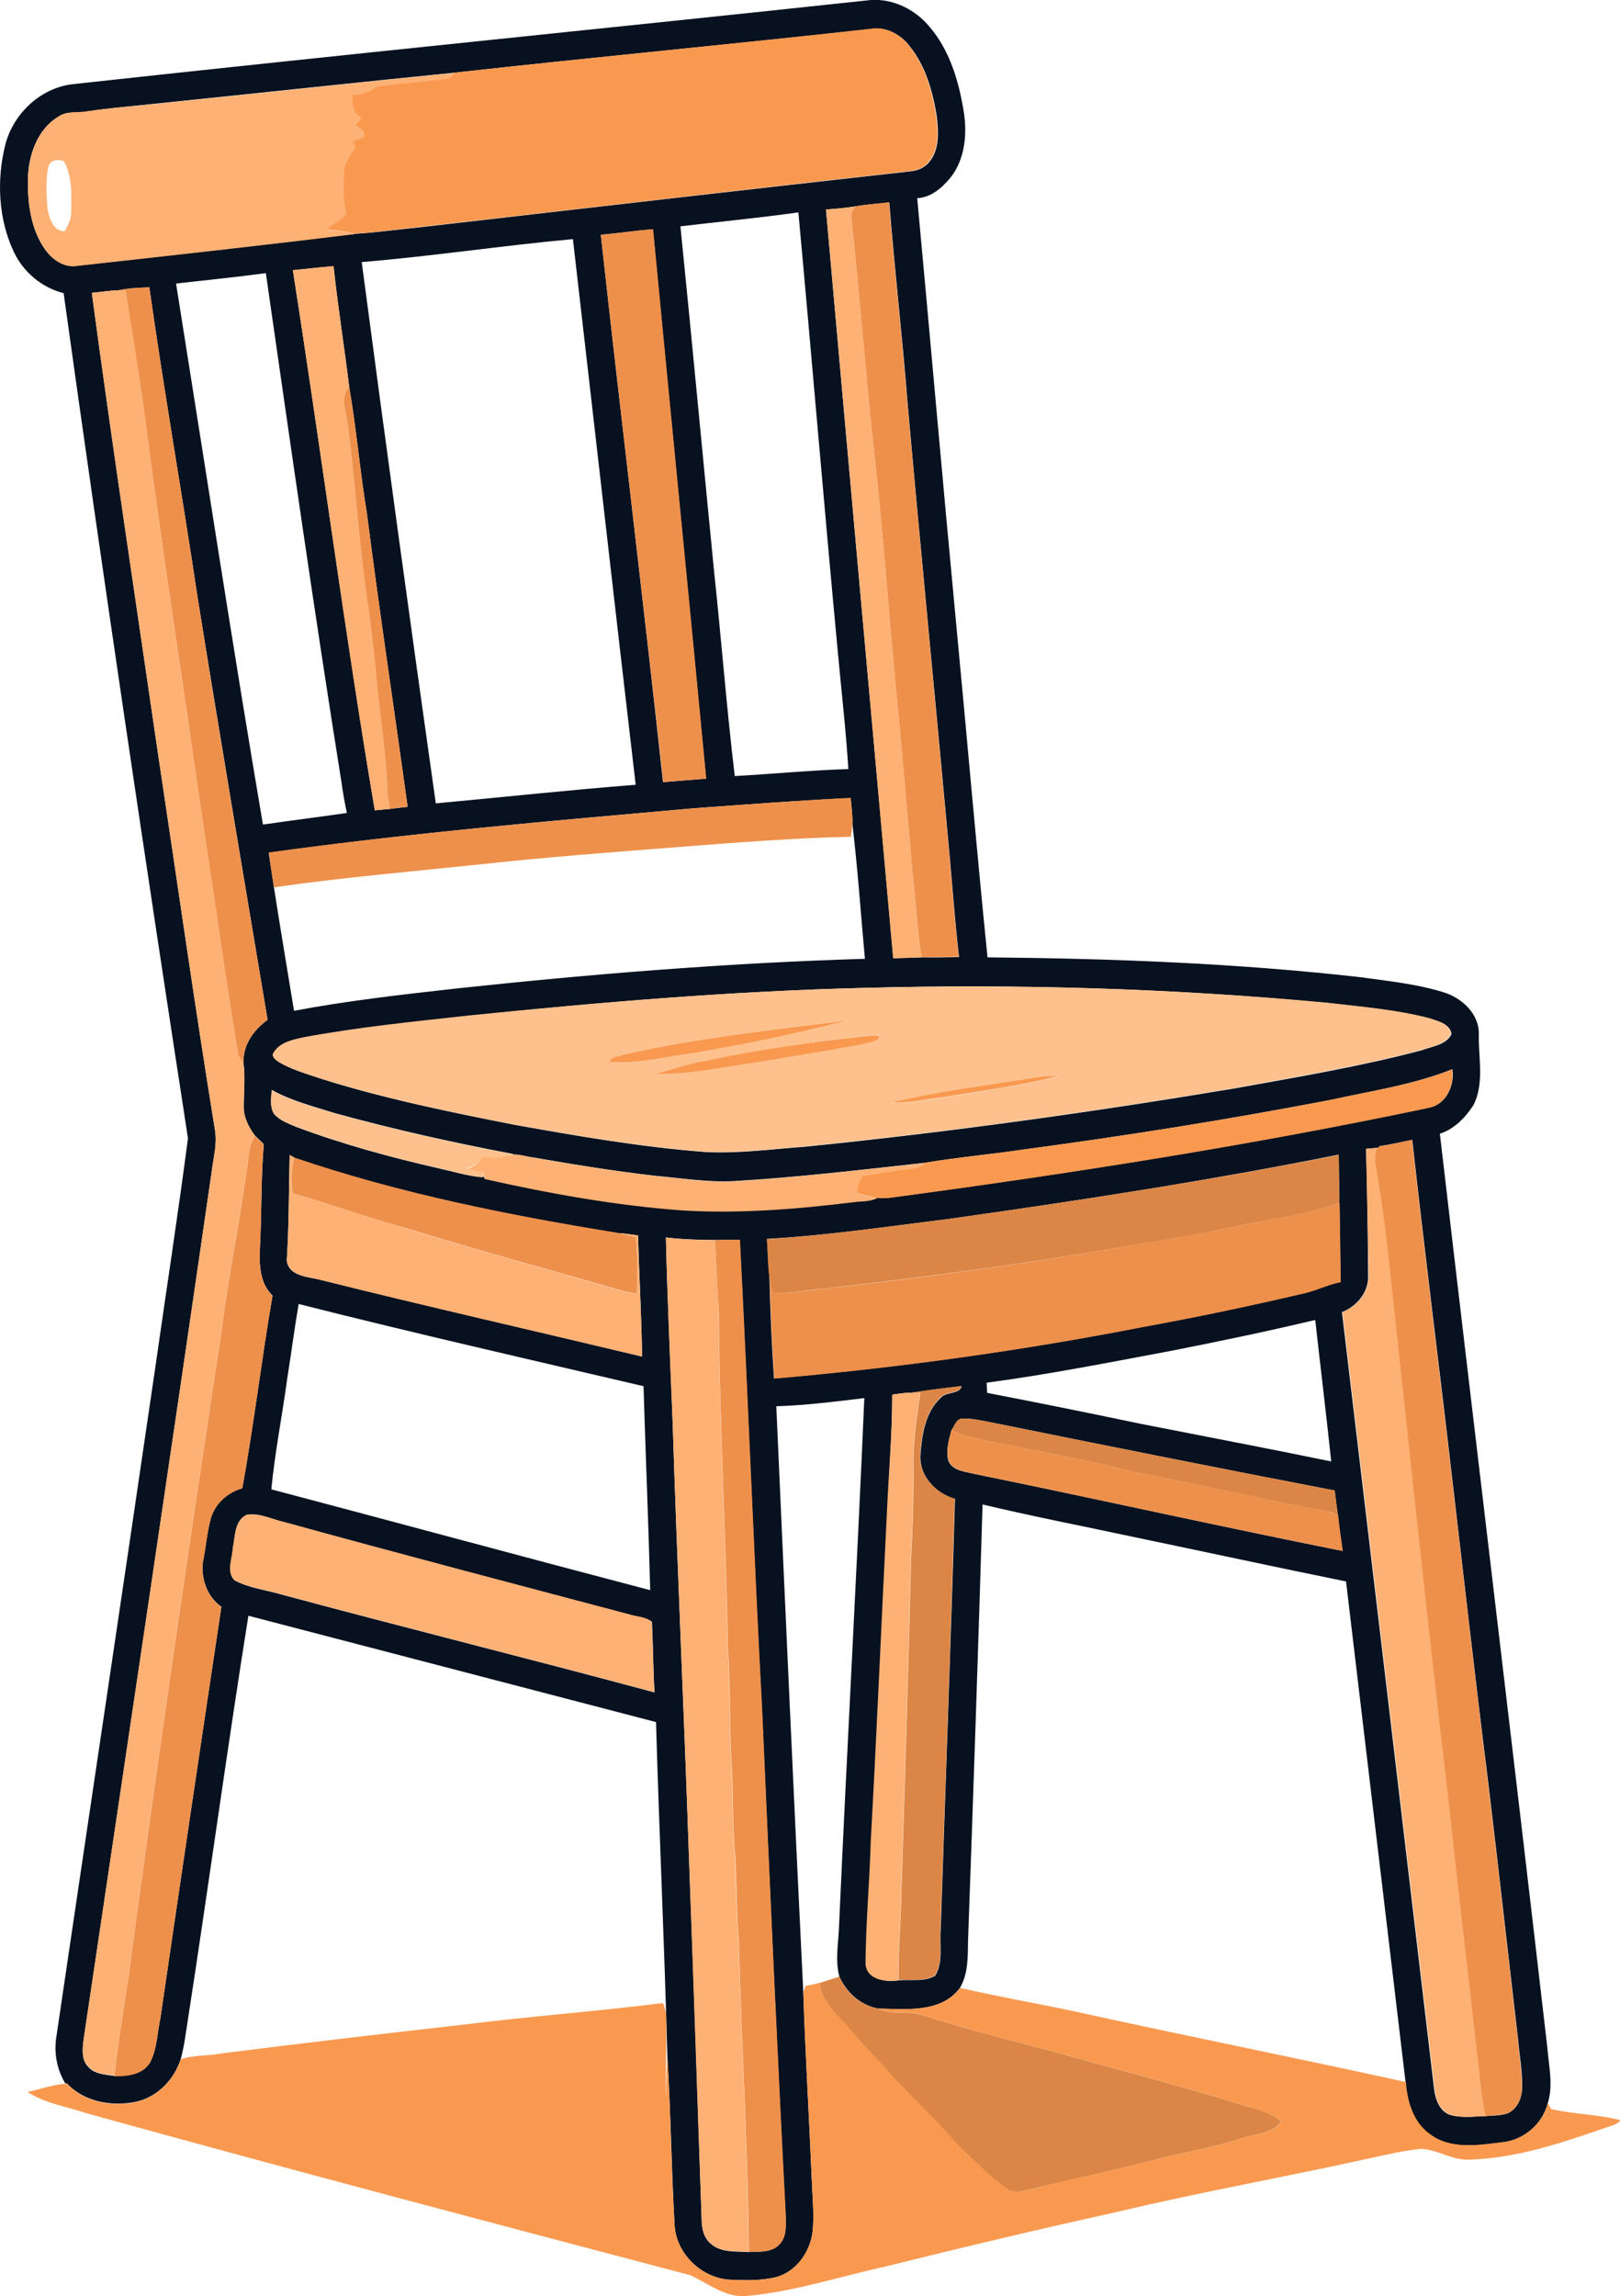 <?xml version="1.0" encoding="utf-8"?>
<!-- Generator: Adobe Illustrator 19.2.0, SVG Export Plug-In . SVG Version: 6.00 Build 0)  -->
<svg version="1.1" id="Layer_1" xmlns="http://www.w3.org/2000/svg" xmlns:xlink="http://www.w3.org/1999/xlink" x="0px" y="0px"
	 viewBox="0 0 557.6 790.3" enable-background="new 0 0 557.6 790.3" xml:space="preserve">
<g>
	<g>
		<path fill="#07111F" d="M25.7,28.9C117,18.9,208.4,9.8,299.8,0c7.8-0.5,15.4,3.4,20.3,9.4c6.7,7.9,9.8,18.2,11.5,28.3
			c1.4,8,0.7,17-4.5,23.5c-2.9,3.5-6.7,6.8-11.4,7c4.5,48.4,8.7,96.9,13.3,145.3c3.7,38.7,7,77.4,10.9,116
			c42.8,0.4,85.6,2,128.1,6.8c9.5,1.3,19.2,2.3,28.5,5.1c6.6,1.9,12.9,7.6,12.5,15c-0.1,7.9,1.9,16.5-1.8,23.9
			c-2.8,4.3-6.6,8.3-11.6,9.9c12.2,104.9,24.9,209.7,37,314.6c0.5,6.4,2.1,12.9,0.1,19.2c-1.9,7.2-8.4,12.7-15.8,13.4
			c-8.2,1-17.7,2.5-24.8-2.8c-5.7-4-7.8-11.3-8.3-17.9c-6.8-57.5-13.7-114.9-20.5-172.4c-24.1-4.9-48.1-10.1-72.1-15.1
			c-17.7-3.8-35.4-7.2-53-11.4c-1.5,50-3.2,100.1-5,150.1c-0.1,5.5,0.1,11.4-2.8,16.3c-6.5,8.7-18.5,7.3-28,7.1
			c-6.1-1-11-5.5-13.5-11c-1.5-5.7-0.3-11.6-0.1-17.4c2.7-60.6,6.1-121.1,8.7-181.7c-10.1,1.2-20.2,2.5-30.3,2.8
			c3,67.3,6,134.6,9.3,201.9c0.7,21.4,2,42.7,2.9,64.1c0.2,6,0.9,12,0.3,18c-0.8,7-5.5,13.7-12.4,15.7c-5.3,1.3-10.9,1.2-16.4,0.9
			c-9.6-0.7-18.1-9-18.7-18.6c-1.1-19.4-1.3-38.9-2.5-58.3c-1-38.3-2.8-76.7-3.9-115c-46.8-12.2-93.6-24.4-140.3-36.6
			c-7.4,46.4-13.7,93-20.9,139.5c-0.7,4.4-1.2,8.8-2.4,13.1c-2.3,7.1-8,13.1-15.5,14.7c-8.2,1.7-17.9,0-23.7-6.4l-0.5,0.1
			c-2.8-4.6-3.9-10.1-3.2-15.4c11.3-76.7,22.8-153.3,34-230c3.8-26.6,7.9-53.2,11.4-79.9C49.8,295,35.4,198,21.9,100.9
			c-7.5-1.9-13.8-7.2-17.1-14.1c-5.4-11.4-6-24.8-3-36.9C4.6,38.9,14.3,29.9,25.7,28.9z M156.6,25c-34.1,3.4-68.2,7.1-102.3,10.6
			c-8.1,0.9-16.3,1.5-24.4,2.8c-3.3,0.6-6.9-0.3-9.8,1.8C12.7,44.6,9.7,53.7,9.6,61.9c-0.1,8.1,1,16.7,5.6,23.5
			c2.5,3.7,6.7,6.9,11.5,6c31.7-3.5,63.4-7,95.1-10.9c7.4-0.4,14.7-1.5,22.1-2.2c56.4-6.5,112.8-13,169.3-19.3
			c2.7-0.2,5.4-1.4,7-3.7c3.3-4.4,2.8-10.4,2.2-15.5c-1.4-8.4-3.8-17.1-9.3-23.9c-3-4-8.1-6.8-13.2-5.9
			C252.1,15.2,204.3,19.7,156.6,25z M294.7,71c-3.4,0.5-6.9,0.9-10.4,1.1c7.6,85.9,15.4,171.8,23.2,257.7c3.3-0.1,6.5-0.2,9.8-0.3
			c4.3,0.1,8.5,0,12.8-0.1c-1.4-11.8-2.2-23.6-3.3-35.5c-4.7-51.7-9.8-103.3-14.4-155c-1.8-23.1-4.5-46.1-6.3-69.2
			C302.3,70.1,298.5,70.3,294.7,71z M234.2,77.9c4,39.6,7.7,79.3,11.6,118.9c2.5,23.4,4.3,46.9,7.1,70.3c13-0.7,26-2,39.1-2.4
			c-0.8-13-2.3-26-3.5-39c-4.8-50.8-9-101.7-13.7-152.6C261.2,75,247.7,76.3,234.2,77.9z M206.8,80.8
			c6.9,62.8,14.6,125.5,21.4,188.4c4.9-0.4,9.9-0.8,14.8-1.2c-6-63-12.3-126.1-18.3-189.1C218.7,79.4,212.8,80.3,206.8,80.8z
			 M124.5,90.2c8.2,62.1,16.7,124.2,25.5,186.3c22.9-2.1,45.8-4.6,68.8-6.4c-7.3-62.6-14.4-125.2-21.6-187.8
			C173,84.5,148.8,88.2,124.5,90.2z M100.8,93c9.7,61.9,17.8,124.1,28.2,185.9c1.8-0.2,3.5-0.3,5.3-0.5c2-0.2,4-0.5,6-0.7
			c-4.6-33.6-9.7-67.2-14-100.9c-2.4-14.5-3.6-29.1-6.1-43.6c-1.7-13.9-3.9-27.7-5.4-41.6C110.1,92,105.5,92.5,100.8,93z M60.6,97.6
			c9.9,62.1,19.4,124.3,29.9,186.2c9.6-1.4,19.3-2.6,28.9-4c-0.8-3.6-1.4-7.2-1.9-10.8c-9.3-58.2-17.6-116.6-26-175
			C81.2,95.4,70.9,96.4,60.6,97.6z M40.8,99.9c-3.1,0.1-6.1,0.6-9.2,0.9c7.1,53,15.1,105.8,22.8,158.7C60.9,302.7,67,345.9,74,389
			c0.8,4.7-0.5,9.4-1.1,14c-14.4,99.7-29.3,199.3-44.1,298.9c-0.4,3.1-0.9,6.9,1.5,9.4c2.2,2.6,5.9,2.7,9.1,3.2
			c4.4,0,9.6-0.5,12.2-4.6c2.5-4.7,2.5-10.2,3.6-15.3c6.9-47.2,13.9-94.4,21-141.6c-4.8-3.3-7-9.5-6.4-15.2c1-5,1.4-10.1,2.7-15
			c1.4-5.2,5.8-9.2,10.9-10.6c4-22,6.6-44.3,10.4-66.3c-4.6-4.4-4.6-11.2-4.3-17.1c0.6-11.7,0.3-23.4,1.3-35c-1-1-2-2-3.1-3
			c-2.1-2.9-3.9-6.3-3.8-10c0-5,0.5-10-0.1-15c-0.2-6.2,3.5-11.3,8.3-14.8c-8.1-48.7-16.4-97.4-24.2-146.1
			c-5.3-35.4-11.5-70.6-16.5-106C47.8,99,44.2,99.2,40.8,99.9z M238.7,278.2c-48.8,4.3-97.7,8.5-146.2,15.3c0.6,4,1.2,8,1.8,12
			c2.2,14.1,4.6,28.3,6.9,42.4c18.5-3.5,37.3-5.6,56-7.7c46.7-5,93.6-8.8,140.5-10.2c-1.4-15.5-2.5-31-4.3-46.4c0.1-3-0.4-6-0.6-8.9
			C274.7,275.5,256.7,276.9,238.7,278.2z M297.8,340c-45.5,1.1-90.9,4.9-136.2,9.6c-19,2.2-38.1,4-56.9,7.5
			c-3.7,0.8-8.2,1.7-10.3,5.2c-1.1,1.4,0.7,2.6,1.7,3.3c4.6,2.7,9.8,4.1,14.8,5.8c21.6,6.8,43.8,11.3,66,15.7
			c21.8,3.9,43.7,7.7,65.9,9.4c11.4,0.6,22.8-1,34.1-1.8c49.6-5,99-11.9,148.1-20.1c21.5-3.9,43.1-7.5,64.3-13.1
			c3.6-1.4,8.5-1.8,10.3-5.6c-0.5-3.6-4.7-4.4-7.6-5.4c-11.5-3-23.4-3.9-35.1-5.3C403.9,340.2,350.8,338.6,297.8,340z M457.8,378.6
			c-34.9,6.7-70,12.3-105.2,17c-11.4,1.7-22.9,2.7-34.2,4.6c-21.8,2.4-43.7,5-65.6,6.3c-9.1,0.5-18.1-1-27.1-1.8
			c-14.1-1.6-28.1-3.9-42-6.3c-2.6-0.3-5.2-1.3-7.8-1l0.9-0.2c-20.7-3.9-41.3-8.5-61.6-14.1c-7.3-2.3-14.9-4.2-21.7-8
			c-0.1,2.7-0.7,5.7,0.8,8.2c1.9,2.3,4.8,3.3,7.5,4.5c16,6,32.5,10.5,49.1,14.3c5,1.1,9.9,2.6,15,3.1l0.7-0.2l0.2,0.6
			c22.4,5.1,45,9.2,67.9,10.8c19.7,1.2,39.4-0.4,58.9-2.8c2.8-0.4,5.8-0.1,8.3-1.4c1.9,0.2,3.9,0.1,5.8-0.2
			c61.9-8.3,123.6-18,184.7-30.9c5.6-1.4,8.3-7.7,7.5-13.1C486.3,373.4,471.9,375.5,457.8,378.6z M474.8,394.5l-0.2,0.5
			c-1.5,0.1-2.9,0.3-4.4,0.4c0.4,14.5,0.6,29,0.7,43.5c0.3,5.7-3.8,10.7-9,12.7c10.6,89.1,21.2,178.2,31.7,267.3
			c0.4,3.5,1.8,7.5,5.2,8.9c4.1,1.3,8.5,0.6,12.7,0.5c2.5-0.2,5.2-0.1,7.6-1c3.1-1.5,4.7-5.1,4.8-8.4c0.2-5.7-0.9-11.4-1.4-17.1
			c-3.4-29.3-6.7-58.6-10.2-87.9c-4.5-35.7-8.5-71.4-12.7-107.1c-4.4-38.2-9.3-76.3-13.5-114.5C482.3,393.1,478.6,393.9,474.8,394.5
			z M99.7,397.5c-0.3,12.1-0.2,24.3-1,36.4c0.8,5.6,7.7,5.5,12,6.7c36.7,9.1,73.6,17.5,110.3,26.3c-0.2-13.9-1-27.8-1.4-41.7
			c-2.4-0.3-4.7-0.7-7.1-0.8c-37.6-6.1-75.1-13.6-111.2-25.9C100.9,398.2,100.1,397.7,99.7,397.5z M326.8,419.5
			c-20.9,2.6-41.7,5.7-62.8,6.9c0.4,4.1,0.3,8.2,0.8,12.2c0.3,12,0.8,23.9,1.6,35.8c42.7-3.7,85.1-9.5,127.2-17.8
			c18.2-3.3,36.2-7.1,54.2-11.3c4.7-0.9,8.9-3.2,13.6-4.1c-0.1-9.1-0.2-18.1-0.4-27.2c-0.1-5.5-0.1-11-0.2-16.6
			C416.4,406.3,371.6,413.2,326.8,419.5z M229.2,425.9c0.5,21,1.5,42,2.3,63c1.6,50.7,4,101.4,5.7,152.1c1.6,41,2.9,81.9,4.3,122.9
			c0,3,0.7,6.3,3.1,8.3c3.5,3.2,8.6,2.6,13,2.9c3.6-0.2,7.9,0.3,10.6-2.6c2.5-2.5,2.3-6.3,2.2-9.6c-3-57.8-5.5-115.6-8.1-173.4
			c-2.9-54.3-4.9-108.5-7.7-162.8c-2.9,0-5.7,0.1-8.6,0.1C240.4,426.7,234.8,426.6,229.2,425.9z M102.8,448.8
			c-1.5,8.7-2.6,17.4-4,26.1c-1.7,12.6-4.2,25-5.4,37.7c43.5,11.5,86.9,23.3,130.4,34.7c-0.6-23.4-1.6-46.8-2.3-70.2
			C181.9,467.8,142.2,458.8,102.8,448.8z M402.2,465.1c-20.8,3.9-41.6,8-62.6,10.8c0,1.1,0.1,2.3,0.2,3.5c17.7,3.4,35.4,7,53.1,10.7
			c21.8,4.3,43.5,8.4,65.3,12.9c-1.7-16.2-3.7-32.5-5.5-48.7C435.9,458.3,419,461.8,402.2,465.1z M313.9,479.3
			c-2.3,0-4.6,0.4-6.8,0.7c0,13.3-1.1,26.6-1.6,39.9c-1.9,38-3.6,76-5.6,114c-0.4,14-1.7,28.1-1.8,42.1c0.5,5.5,6.9,6.2,11.3,5.6
			c4.1-0.4,8.8,0.6,12.5-1.6c2.9-4.8,1.4-10.8,1.9-16.1c1.6-49.3,3.5-98.7,4.9-148c-6.6-1.9-12.2-7.8-11.9-14.9c0.5-7,1.6-15,7.1-20
			c1.9-2.1,6.3-1,7.1-3.9C325.2,477.7,319.5,478.5,313.9,479.3z M327.5,492.2c-0.9,3.4-2,7-1.1,10.5c1.3,3.3,5.1,3.7,8.1,4.4
			c42.6,8.7,85,18.2,127.6,26.7c-0.6-4.1-1.2-8.2-1.6-12.3c-0.4-2.8-0.8-5.7-1.1-8.5c-40.1-7.7-80-15.7-120-23.8
			c-2.9-0.5-5.8-1.2-8.7-0.9C329,488.9,328.5,490.9,327.5,492.2z M85.1,521.3c-4.5,1.9-4.1,7.5-4.9,11.5c-0.2,3.6-2.3,8,0.5,11.1
			c5,2.7,10.8,3.3,16.2,4.9c42.7,11.5,85.7,22.2,128.4,33.7c-0.5-8.1-0.5-16.2-0.9-24.3c-2.2-1.6-5.3-1.6-7.8-2.5
			c-39.6-10.5-79.3-20.9-118.8-31.8C93.6,522.9,89.4,520.7,85.1,521.3z"/>
	</g>
</g>
<g>
	<path fill="#F99950" d="M156.6,25c47.7-5.3,95.4-9.8,143.1-15.1c5.1-0.9,10.2,1.9,13.2,5.9c5.5,6.8,7.9,15.5,9.3,23.9
		c0.6,5.2,1.2,11.1-2.2,15.5c-1.5,2.3-4.2,3.5-7,3.7c-56.5,6.3-112.9,12.9-169.3,19.3c-7.4,0.7-14.7,1.9-22.1,2.2
		c-2.8-0.8-5.8-1.2-8.7-1.3c0.1-0.3,0.2-1,0.2-1.3c2.2-1.1,4.2-2.5,5.9-4.2c-1.2-4.5-1-9.2-0.9-13.8c0-3.6,2.1-6.6,4.1-9.3
		c-0.4-0.7-0.7-1.4-1-2.2c1.3-0.4,2.8-0.6,3.9-1.4c0.5-2.1-1.5-2.9-3-3.7c0.1-0.3,0.4-0.8,0.6-1c0.6-0.5,1.1-1.1,1.5-1.8
		c-3.2-1.4-3.3-5-3.2-8c3.3,0.4,6.1-0.9,8.6-2.8c8.2-1,16.5-1.8,24.7-2.7C155.2,26.5,156.1,25.5,156.6,25z"/>
	<path fill="#F99950" d="M214.8,362.9c25.3-5.7,51.2-8.5,76.9-11.7c-18.1,4.8-36.4,8.5-54.9,11.6c-9,1.2-18,3.5-27.1,2.7
		C210.4,363.5,213,363.5,214.8,362.9z"/>
	<path fill="#F99950" d="M242.3,365.2c18.6-4.1,37.5-6.6,56.4-8.7c1.2,0.1,4.3-1,3.8,1.2c-2.1,1-4.4,1.5-6.7,2
		c-12,2.2-24,4.1-36,6.1c-11.6,1.7-23.3,4.3-35.1,3.8C230.7,368.5,236.3,366,242.3,365.2z"/>
	<path fill="#F99950" d="M457.8,378.6c14.1-3.1,28.5-5.2,42-10.5c0.8,5.4-1.9,11.7-7.5,13.1c-61.1,12.9-122.8,22.6-184.7,30.9
		c-1.9,0.3-3.9,0.4-5.8,0.2c-2.3-0.5-4.6-0.9-6.8-1.8c-0.3-2.1,0.9-4,1.8-5.9c4.3-0.4,8.5-1.4,12.7-1.9c3-0.4,6.4-0.2,8.8-2.5
		c11.3-1.9,22.9-2.9,34.2-4.6C387.8,390.9,422.9,385.3,457.8,378.6z"/>
	<path fill="#F99950" d="M354.7,371.1c3.3-0.7,6.7-0.9,10.1-0.8c-13.2,3.3-26.6,5.1-40,7.3c-6.1,0.6-12.1,2.4-18.3,1.8
		C322.4,375.7,338.6,373.6,354.7,371.1z"/>
	<path fill="#F99950" d="M277.3,683.5c1.6-0.3,3.2-0.6,4.8-1.1c0.7,6,5,10.2,9,14.2c5,6.2,10.9,11.7,16.1,17.9
		c7.4,7.9,15.5,15.2,22.4,23.5c5.4,5.3,10.8,10.8,17,15.2c2.8,2.2,6.5,0.6,9.6,0c13.1-3.5,26.5-6,39.7-9.4
		c10.3-2.8,20.9-4.4,31.1-7.7c4.8-1.7,10.9-1.5,14.2-5.9c-3.4-2.7-7.4-4-11.5-5.1c-20.6-6.5-41.6-11.9-62.4-17.7
		c-16.9-4.6-33.9-8.7-50.5-14.1c-4.7-1.3-9.9,0.3-14.3-2c9.5,0.2,21.5,1.5,28-7.1c13.4,3.1,27,5.4,40.4,8.3
		c37.6,8.3,75.4,15.8,113,24.1c0.5,6.7,2.6,13.9,8.3,17.9c7.1,5.4,16.6,3.8,24.8,2.8c7.4-0.7,13.9-6.2,15.8-13.4
		c0.3,0.5,0.8,1.5,1.1,2c7.9,1.8,16,1.8,23.9,3.8c-1.3,1.7-3.5,2-5.4,2.7c-15,5.2-30.5,10.4-46.5,10.9c-6,0.4-11.1-3.6-17-3.7
		c-6.9,0.7-13.7,2.5-20.5,3.9c-27.8,6.1-55.8,11.1-83.5,17.7c-27.1,6-54.1,12.4-81,19.1c-16,3.5-31.7,8.8-48.1,10
		c-6.8,0-12.2-4.4-18.1-7.2c-69.4-18.3-138.8-36.6-208-55.8C22.9,725,15.5,724,9.5,720c4.3-0.9,8.5-2.5,13-2.8l0.5-0.1
		c5.8,6.4,15.5,8.1,23.7,6.4c7.4-1.6,13.2-7.6,15.5-14.7c4.3-1.6,9.1-1.1,13.6-2c27.7-3.5,55.5-6.8,83.2-9.9
		c23-2.9,46.2-4.6,69.2-7.5c0.5,1.4,1.1,2.9,1.1,4.5c0.3,9.4-0.4,18.8,0,28.2c0-4.8,0.1-9.6,0.4-14.4c1.2,19.4,1.3,38.9,2.5,58.3
		c0.6,9.6,9.1,17.9,18.7,18.6c5.5,0.3,11.1,0.4,16.4-0.9c6.9-2,11.6-8.7,12.4-15.7c0.6-6-0.1-12-0.3-18c-0.9-21.4-2.2-42.7-2.9-64.1
		C276.6,685.3,277.1,684.1,277.3,683.5z"/>
</g>
<g>
	<g>
		<path fill="#FEB174" d="M54.3,35.7c34.1-3.5,68.2-7.2,102.3-10.6c-0.5,0.5-1.5,1.5-2,2c-8.3,0.9-16.5,1.7-24.7,2.7
			c-2.6,1.8-5.4,3.1-8.6,2.8c-0.1,3,0.1,6.6,3.2,8c-0.4,0.7-0.9,1.3-1.5,1.8c-0.1,0.2-0.4,0.7-0.6,1c1.5,0.8,3.4,1.6,3,3.7
			c-1.2,0.8-2.6,1-3.9,1.4c0.2,0.8,0.5,1.5,1,2.2c-2,2.8-4.2,5.8-4.1,9.3c-0.1,4.6-0.3,9.3,0.9,13.8c-1.8,1.7-3.8,3.1-5.9,4.2
			c-0.1,0.3-0.2,1-0.2,1.3c3,0,5.9,0.4,8.7,1.3c-31.7,3.9-63.4,7.4-95.1,10.9c-4.7,0.9-9-2.2-11.5-6C10.6,78.6,9.5,70,9.6,61.9
			c0.2-8.3,3.1-17.3,10.5-21.8c2.9-2,6.5-1.2,9.8-1.8C38,37.1,46.2,36.6,54.3,35.7z M16.6,57.6c-0.9,4.5-0.6,9.2-0.3,13.8
			c0.6,3.3,1.7,8.2,6,8.2c1.1-2.1,2.3-4.3,2.2-6.8c0.1-5.8,0.4-12-2.5-17.3C20,54.6,17,55.1,16.6,57.6z"/>
	</g>
	<path fill="#FEB174" d="M284.3,72.1c3.5-0.2,7-0.6,10.4-1.1c-1.6,1-1.8,2.8-1.6,4.5c2.8,26.5,4.8,53,7.7,79.4
		c3,26.7,4.9,53.5,7.4,80.3c2.4,22.1,4,44.2,6,66.3c1.1,9.2,1.3,18.5,2.9,27.6l0.1,0.4c-3.3,0.2-6.5,0.2-9.8,0.3
		C299.7,243.9,292,158,284.3,72.1z"/>
	<path fill="#FEB174" d="M100.8,93c4.7-0.5,9.3-1,14-1.4c1.5,13.9,3.7,27.7,5.4,41.6c-3.6,3.9-0.7,9.2-0.4,13.7
		c2.7,21.2,3.9,42.6,7.2,63.7c0.9,7.8,2,15.5,2.6,23.3c1.4,13,3.4,25.9,3.8,39c0.1,1.9,0.5,3.7,0.9,5.5c-1.8,0.2-3.6,0.3-5.3,0.5
		C118.5,217.1,110.5,154.9,100.8,93z"/>
	<path fill="#FEB174" d="M31.6,100.8c3-0.3,6.1-0.8,9.2-0.9c0.6,0,1.8,0,2.4,0c2,12.8,4.3,25.7,6,38.5
		c6.4,49.4,13.9,98.5,21.1,147.8c4,25.5,7.4,51.2,11.7,76.7c0.4,1.1,1,2.1,1.8,2.9c0.7,5,0.1,10,0.1,15c-0.1,3.7,1.7,7.1,3.8,10
		c-1,1.9-1.8,3.9-2,6c-2.7,20.5-6.9,40.8-9.5,61.3c-10.7,70.5-21.1,141-30.6,211.7c-1.8,14.9-4.7,29.6-6.2,44.5
		c-3.2-0.4-6.8-0.5-9.1-3.2c-2.4-2.5-1.9-6.3-1.5-9.4C43.6,602.2,58.5,502.6,72.9,403c0.5-4.6,1.9-9.3,1.1-14
		c-7-43.1-13.1-86.3-19.6-129.5C46.7,206.6,38.7,153.8,31.6,100.8z"/>
	<path fill="#FEB174" d="M470.2,395.4c1.5-0.1,2.9-0.3,4.4-0.4c-1.8,2.7-0.6,5.9-0.3,8.9c1.5,9.5,2.9,18.9,3.9,28.5
		c6.6,61,12.8,122,20.2,182.9c3.5,32.7,7.3,65.4,11.1,98c0.5,5,0.9,10.1,2.2,15c-4.2,0.1-8.6,0.8-12.7-0.5c-3.5-1.5-4.9-5.5-5.2-8.9
		c-10.5-89.1-21.1-178.2-31.7-267.3c5.2-2,9.2-7,9-12.7C470.8,424.4,470.5,409.9,470.2,395.4z"/>
	<path fill="#FEB174" d="M166,397.7c3.2,1.3,6.6,0.5,9.9-0.2c2.6-0.4,5.2,0.6,7.8,1c14,2.4,27.9,4.6,42,6.3c9,0.8,18,2.3,27.1,1.8
		c21.9-1.3,43.8-4,65.6-6.3c-2.4,2.3-5.7,2.1-8.8,2.5c-4.3,0.5-8.5,1.5-12.7,1.9c-0.9,1.9-2.1,3.8-1.8,5.9c2.1,0.9,4.5,1.3,6.8,1.8
		c-2.6,1.3-5.5,1-8.3,1.4c-19.5,2.4-39.3,4-58.9,2.8c-22.9-1.7-45.6-5.8-67.9-10.8l-0.2-0.6c0-0.4,0-1.1,0-1.5
		c-2.1-0.1-4.1-0.5-6-1.4C163.1,401.9,165,400.2,166,397.7z"/>
	<path fill="#FEB174" d="M99.7,397.5c0.4,0.2,1.2,0.7,1.6,0.9c-1.1,4-1.2,8.2-0.5,12.3c13.6,3.9,27,8.6,40.6,12.6
		c24,7.4,48.2,13.9,72.2,20.9c1.8,0.5,3.6,0.8,5.5,1.2c0.5-6.5,0.2-12.9-0.2-19.3c-2.1-0.6-4.3-1.1-6.4-1.7c2.4,0.1,4.7,0.5,7.1,0.8
		c0.4,13.9,1.2,27.8,1.4,41.7c-36.8-8.8-73.6-17.1-110.3-26.3c-4.3-1.2-11.1-1.1-12-6.7C99.5,421.8,99.4,409.6,99.7,397.5z"/>
	<path fill="#FEB174" d="M229.2,425.9c5.6,0.7,11.3,0.9,16.9,0.9c0.4,8.3,1,16.7,1.2,25.1c0.4,38.4,2.5,76.7,3.1,115.1
		c1.1,13.6,0.4,27.3,1.4,41c0.5,8.7,0.2,17.4,0.8,26c0.9,11.4,0.6,22.8,1.6,34.1c1,35.7,3.2,71.3,3.4,106.9c-4.4-0.3-9.5,0.3-13-2.9
		c-2.4-2-3.1-5.3-3.1-8.3c-1.5-41-2.8-81.9-4.3-122.9c-1.7-50.7-4.1-101.4-5.7-152.1C230.6,467.9,229.7,446.9,229.2,425.9z"/>
	<path fill="#FEB174" d="M307.1,480c2.3-0.3,4.5-0.7,6.8-0.7c0.7,0,2.1,0.1,2.8,0.2c-1.1,7.1-2.1,14.2-2.4,21.4
		c0.1,11.7-0.1,23.3-0.8,35c-0.9,38-2.1,76-3.3,114c-0.1,10.6-1.2,21.1-1,31.7c-4.4,0.6-10.8-0.1-11.3-5.6
		c0.1-14.1,1.4-28.1,1.8-42.1c2.1-38,3.7-76,5.6-114C305.9,506.6,307.1,493.3,307.1,480z"/>
	<path fill="#FEB174" d="M85.1,521.3c4.3-0.5,8.5,1.6,12.6,2.5c39.5,10.9,79.2,21.3,118.8,31.8c2.6,0.8,5.6,0.8,7.8,2.5
		c0.5,8.1,0.5,16.2,0.9,24.3c-42.7-11.5-85.7-22.2-128.4-33.7c-5.4-1.6-11.2-2.2-16.2-4.9c-2.8-3-0.6-7.5-0.5-11.1
		C81,528.7,80.7,523.1,85.1,521.3z"/>
</g>
<g>
	<path fill="#ED904C" d="M294.7,71c3.8-0.7,7.6-0.9,11.3-1.4c1.8,23.1,4.5,46.1,6.3,69.2c4.7,51.7,9.7,103.3,14.4,155
		c1.1,11.8,1.9,23.7,3.3,35.5c-4.3,0.1-8.5,0.2-12.8,0.1l-0.1-0.4c-1.5-9.1-1.8-18.4-2.9-27.6c-2-22.1-3.7-44.2-6-66.3
		c-2.5-26.8-4.4-53.6-7.4-80.3c-2.9-26.4-4.9-53-7.7-79.4C292.9,73.8,293.2,72,294.7,71z"/>
	<path fill="#ED904C" d="M206.8,80.8c6-0.5,11.9-1.5,18-1.9c6,63,12.3,126,18.3,189.1c-4.9,0.4-9.9,0.7-14.8,1.2
		C221.4,206.4,213.7,143.6,206.8,80.8z"/>
	<path fill="#ED904C" d="M40.8,99.9c3.5-0.7,7-0.9,10.6-1c5,35.4,11.2,70.6,16.5,106c7.7,48.8,16.1,97.4,24.2,146.1
		c-4.8,3.5-8.5,8.6-8.3,14.8c-0.8-0.9-1.4-1.8-1.8-2.9c-4.3-25.5-7.7-51.1-11.7-76.7c-7.1-49.2-14.7-98.4-21.1-147.8
		c-1.8-12.9-4-25.7-6-38.5C42.6,99.9,41.4,99.9,40.8,99.9z"/>
	<path fill="#ED904C" d="M120.2,133.2c2.5,14.5,3.7,29.1,6.1,43.6c4.3,33.7,9.4,67.3,14,100.9c-2,0.2-4,0.4-6,0.7
		c-0.4-1.8-0.8-3.6-0.9-5.5c-0.4-13.1-2.5-26-3.8-39c-0.6-7.8-1.7-15.6-2.6-23.3c-3.3-21.1-4.5-42.5-7.2-63.7
		C119.5,142.3,116.6,137.1,120.2,133.2z"/>
	<path fill="#ED904C" d="M238.7,278.2c18-1.3,36.1-2.7,54.1-3.6c0.3,3,0.7,5.9,0.6,8.9c-0.1,1.5-0.3,3-0.5,4.5
		c-19.7,0.4-39.4,2-59,3.5c-22.9,1.8-45.9,3.5-68.7,6c-23.7,2.5-47.4,4.5-70.9,7.9c-0.7-4-1.2-8-1.8-12
		C141,286.7,189.8,282.6,238.7,278.2z"/>
	<path fill="#ED904C" d="M85.7,396.9c0.2-2.1,1-4.1,2-6c1,1,2,2,3.1,3c-1,11.6-0.7,23.3-1.3,35c-0.3,5.9-0.3,12.7,4.3,17.1
		c-3.8,22-6.4,44.3-10.4,66.3c-5.2,1.4-9.5,5.4-10.9,10.6c-1.3,4.9-1.6,10-2.7,15c-0.6,5.6,1.6,11.9,6.4,15.2
		c-7.1,47.2-14.1,94.4-21,141.6c-1.1,5.1-1.1,10.6-3.6,15.3c-2.5,4.1-7.8,4.7-12.2,4.6c1.5-14.9,4.4-29.6,6.2-44.5
		c9.5-70.7,19.9-141.2,30.6-211.7C78.8,437.7,83.1,417.4,85.7,396.9z"/>
	<path fill="#ED904C" d="M474.8,394.5c3.8-0.5,7.5-1.4,11.2-2.2c4.2,38.2,9.1,76.4,13.5,114.5c4.3,35.7,8.2,71.4,12.7,107.1
		c3.5,29.3,6.8,58.6,10.2,87.9c0.5,5.7,1.5,11.3,1.4,17.1c0,3.3-1.6,6.9-4.8,8.4c-2.5,0.8-5.1,0.7-7.6,1c-1.2-4.9-1.7-10-2.2-15
		c-3.8-32.7-7.5-65.3-11.1-98c-7.3-60.9-13.5-121.9-20.2-182.9c-1-9.5-2.3-19-3.9-28.5c-0.3-2.9-1.5-6.2,0.3-8.9L474.8,394.5z"/>
	<path fill="#ED904C" d="M100.8,410.7c-0.6-4.1-0.6-8.3,0.5-12.3c36.1,12.3,73.6,19.8,111.2,25.9c2.1,0.6,4.3,1.1,6.4,1.7
		c0.4,6.4,0.7,12.9,0.2,19.3c-1.9-0.4-3.7-0.7-5.5-1.2c-24.1-7-48.3-13.5-72.2-20.9C127.7,419.4,114.4,414.6,100.8,410.7z"/>
	<path fill="#ED904C" d="M430,421.2c10.4-1.9,20.9-3.9,31.1-7.1c0.1,9.1,0.3,18.1,0.4,27.2c-4.7,0.9-8.9,3.2-13.6,4.1
		c-18,4.2-36,8-54.2,11.3c-42,8.2-84.5,14.1-127.2,17.8c-0.8-11.9-1.3-23.9-1.6-35.8c0.4,2.1,0.8,4.2,1.3,6.3c6,0.3,11.8-1,17.8-1.5
		c25.2-2.8,50.4-6.1,75.5-9.9C383,429.7,406.6,426.1,430,421.2z"/>
	<path fill="#ED904C" d="M246.1,426.8c2.9-0.1,5.7-0.1,8.6-0.1c2.8,54.3,4.8,108.5,7.7,162.8c2.5,57.8,5.1,115.6,8.1,173.4
		c0,3.3,0.3,7.1-2.2,9.6c-2.7,2.9-7,2.4-10.6,2.6c-0.2-35.7-2.5-71.3-3.4-106.9c-1-11.4-0.6-22.8-1.6-34.1c-0.6-8.6-0.3-17.3-0.8-26
		c-1-13.6-0.3-27.3-1.4-41c-0.6-38.4-2.8-76.7-3.1-115.1C247,443.5,246.5,435.1,246.1,426.8z"/>
	<path fill="#ED904C" d="M327.5,492.2c1.3,0.7,2.7,1.4,4.1,1.8c19.4,4.5,39.1,7.6,58.5,12.5c22.3,4.3,44.4,9.6,66.7,13.6
		c1.3,0.3,2.5,0.9,3.8,1.4c0.4,4.1,1,8.2,1.6,12.3c-42.6-8.5-85.1-18-127.6-26.7c-2.9-0.8-6.8-1.1-8.1-4.4
		C325.5,499.2,326.6,495.6,327.5,492.2z"/>
</g>
<g>
	<g>
		<path fill="#FEC18D" d="M297.8,340c53-1.4,106.1,0.2,158.9,5.1c11.8,1.4,23.6,2.3,35.1,5.3c2.9,1,7.1,1.8,7.6,5.4
			c-1.8,3.9-6.7,4.3-10.3,5.6c-21.1,5.6-42.8,9.1-64.3,13.1c-49.1,8.2-98.5,15.1-148.1,20.1c-11.4,0.9-22.7,2.4-34.1,1.8
			c-22.1-1.7-44-5.5-65.9-9.4c-22.2-4.4-44.4-8.9-66-15.7c-5-1.7-10.2-3.1-14.8-5.8c-1-0.7-2.8-1.9-1.7-3.3
			c2.1-3.5,6.6-4.4,10.3-5.2c18.8-3.5,37.9-5.4,56.9-7.5C206.9,344.9,252.3,341.1,297.8,340z M214.8,362.9c-1.8,0.6-4.3,0.5-5.1,2.6
			c9.1,0.8,18.1-1.5,27.1-2.7c18.5-3.1,36.8-6.8,54.9-11.6C266,354.4,240.1,357.2,214.8,362.9z M242.3,365.2
			c-6,0.8-11.6,3.3-17.6,4.3c11.8,0.5,23.4-2.1,35.1-3.8c12-2,24-3.8,36-6.1c2.3-0.4,4.6-0.9,6.7-2c0.5-2.2-2.6-1.1-3.8-1.2
			C279.8,358.6,260.9,361.2,242.3,365.2z M354.7,371.1c-16.1,2.6-32.3,4.6-48.1,8.4c6.2,0.6,12.2-1.2,18.3-1.8
			c13.4-2.2,26.8-4.1,40-7.3C361.4,370.2,358,370.4,354.7,371.1z"/>
	</g>
	<path fill="#FEC18D" d="M93.5,375.2c6.8,3.8,14.3,5.7,21.7,8c20.3,5.6,40.8,10.2,61.6,14.1l-0.9,0.2c-3.3,0.8-6.7,1.6-9.9,0.2
		c-1,2.4-2.8,4.1-5.5,4.3c1.9,0.9,3.9,1.3,6,1.4c0,0.4,0,1.1,0,1.5l-0.7,0.2c-5.1-0.4-10-2-15-3.1c-16.6-3.8-33.1-8.3-49.1-14.3
		c-2.7-1.1-5.6-2.1-7.5-4.5C92.8,380.9,93.4,378,93.5,375.2z"/>
</g>
<g>
	<path fill="#DB8646" d="M326.8,419.5c44.8-6.3,89.6-13.2,134-22c0.1,5.5,0.1,11,0.2,16.6c-10.1,3.3-20.6,5.2-31.1,7.1
		c-23.4,5-47,8.5-70.6,12.4c-25.1,3.8-50.3,7-75.5,9.9c-5.9,0.4-11.8,1.8-17.8,1.5c-0.5-2.1-0.9-4.2-1.3-6.3
		c-0.5-4-0.4-8.1-0.8-12.2C285.1,425.1,305.9,422.1,326.8,419.5z"/>
	<path fill="#DB8646" d="M313.9,479.3c5.6-0.9,11.3-1.6,17-2.3c-0.8,2.9-5.2,1.8-7.1,3.9c-5.5,5-6.6,13-7.1,20
		c-0.3,7.1,5.3,13,11.9,14.9c-1.4,49.3-3.2,98.7-4.9,148c-0.5,5.3,1,11.3-1.9,16.1c-3.6,2.2-8.4,1.2-12.5,1.6
		c-0.2-10.6,0.9-21.1,1-31.7c1.2-38,2.4-76,3.3-114c0.7-11.7,0.9-23.3,0.8-35c0.3-7.2,1.3-14.3,2.4-21.4
		C316,479.4,314.6,479.4,313.9,479.3z"/>
	<path fill="#DB8646" d="M327.5,492.2c1-1.3,1.4-3.4,3.2-3.9c2.9-0.3,5.9,0.5,8.7,0.9c40,8.1,80,16.1,120,23.8
		c0.4,2.8,0.7,5.7,1.1,8.5c-1.2-0.6-2.5-1.2-3.8-1.4c-22.4-4-44.4-9.3-66.7-13.6c-19.3-4.9-39-8-58.5-12.5
		C330.2,493.6,328.9,492.9,327.5,492.2z"/>
	<path fill="#DB8646" d="M282.1,682.5c2.3-0.7,4.5-1.5,6.8-2.2c2.4,5.6,7.3,10,13.5,11c4.4,2.3,9.6,0.8,14.3,2
		c16.6,5.4,33.7,9.5,50.5,14.1c20.8,5.8,41.8,11.2,62.4,17.7c4.1,1,8.2,2.4,11.5,5.1c-3.3,4.4-9.5,4.2-14.2,5.9
		c-10.2,3.3-20.8,4.9-31.1,7.7c-13.2,3.4-26.5,6-39.7,9.4c-3.1,0.6-6.8,2.2-9.6,0c-6.2-4.4-11.5-9.9-17-15.2
		c-7-8.3-15-15.6-22.4-23.5c-5.2-6.2-11-11.6-16.1-17.9C287.1,692.6,282.8,688.4,282.1,682.5z"/>
</g>
</svg>
